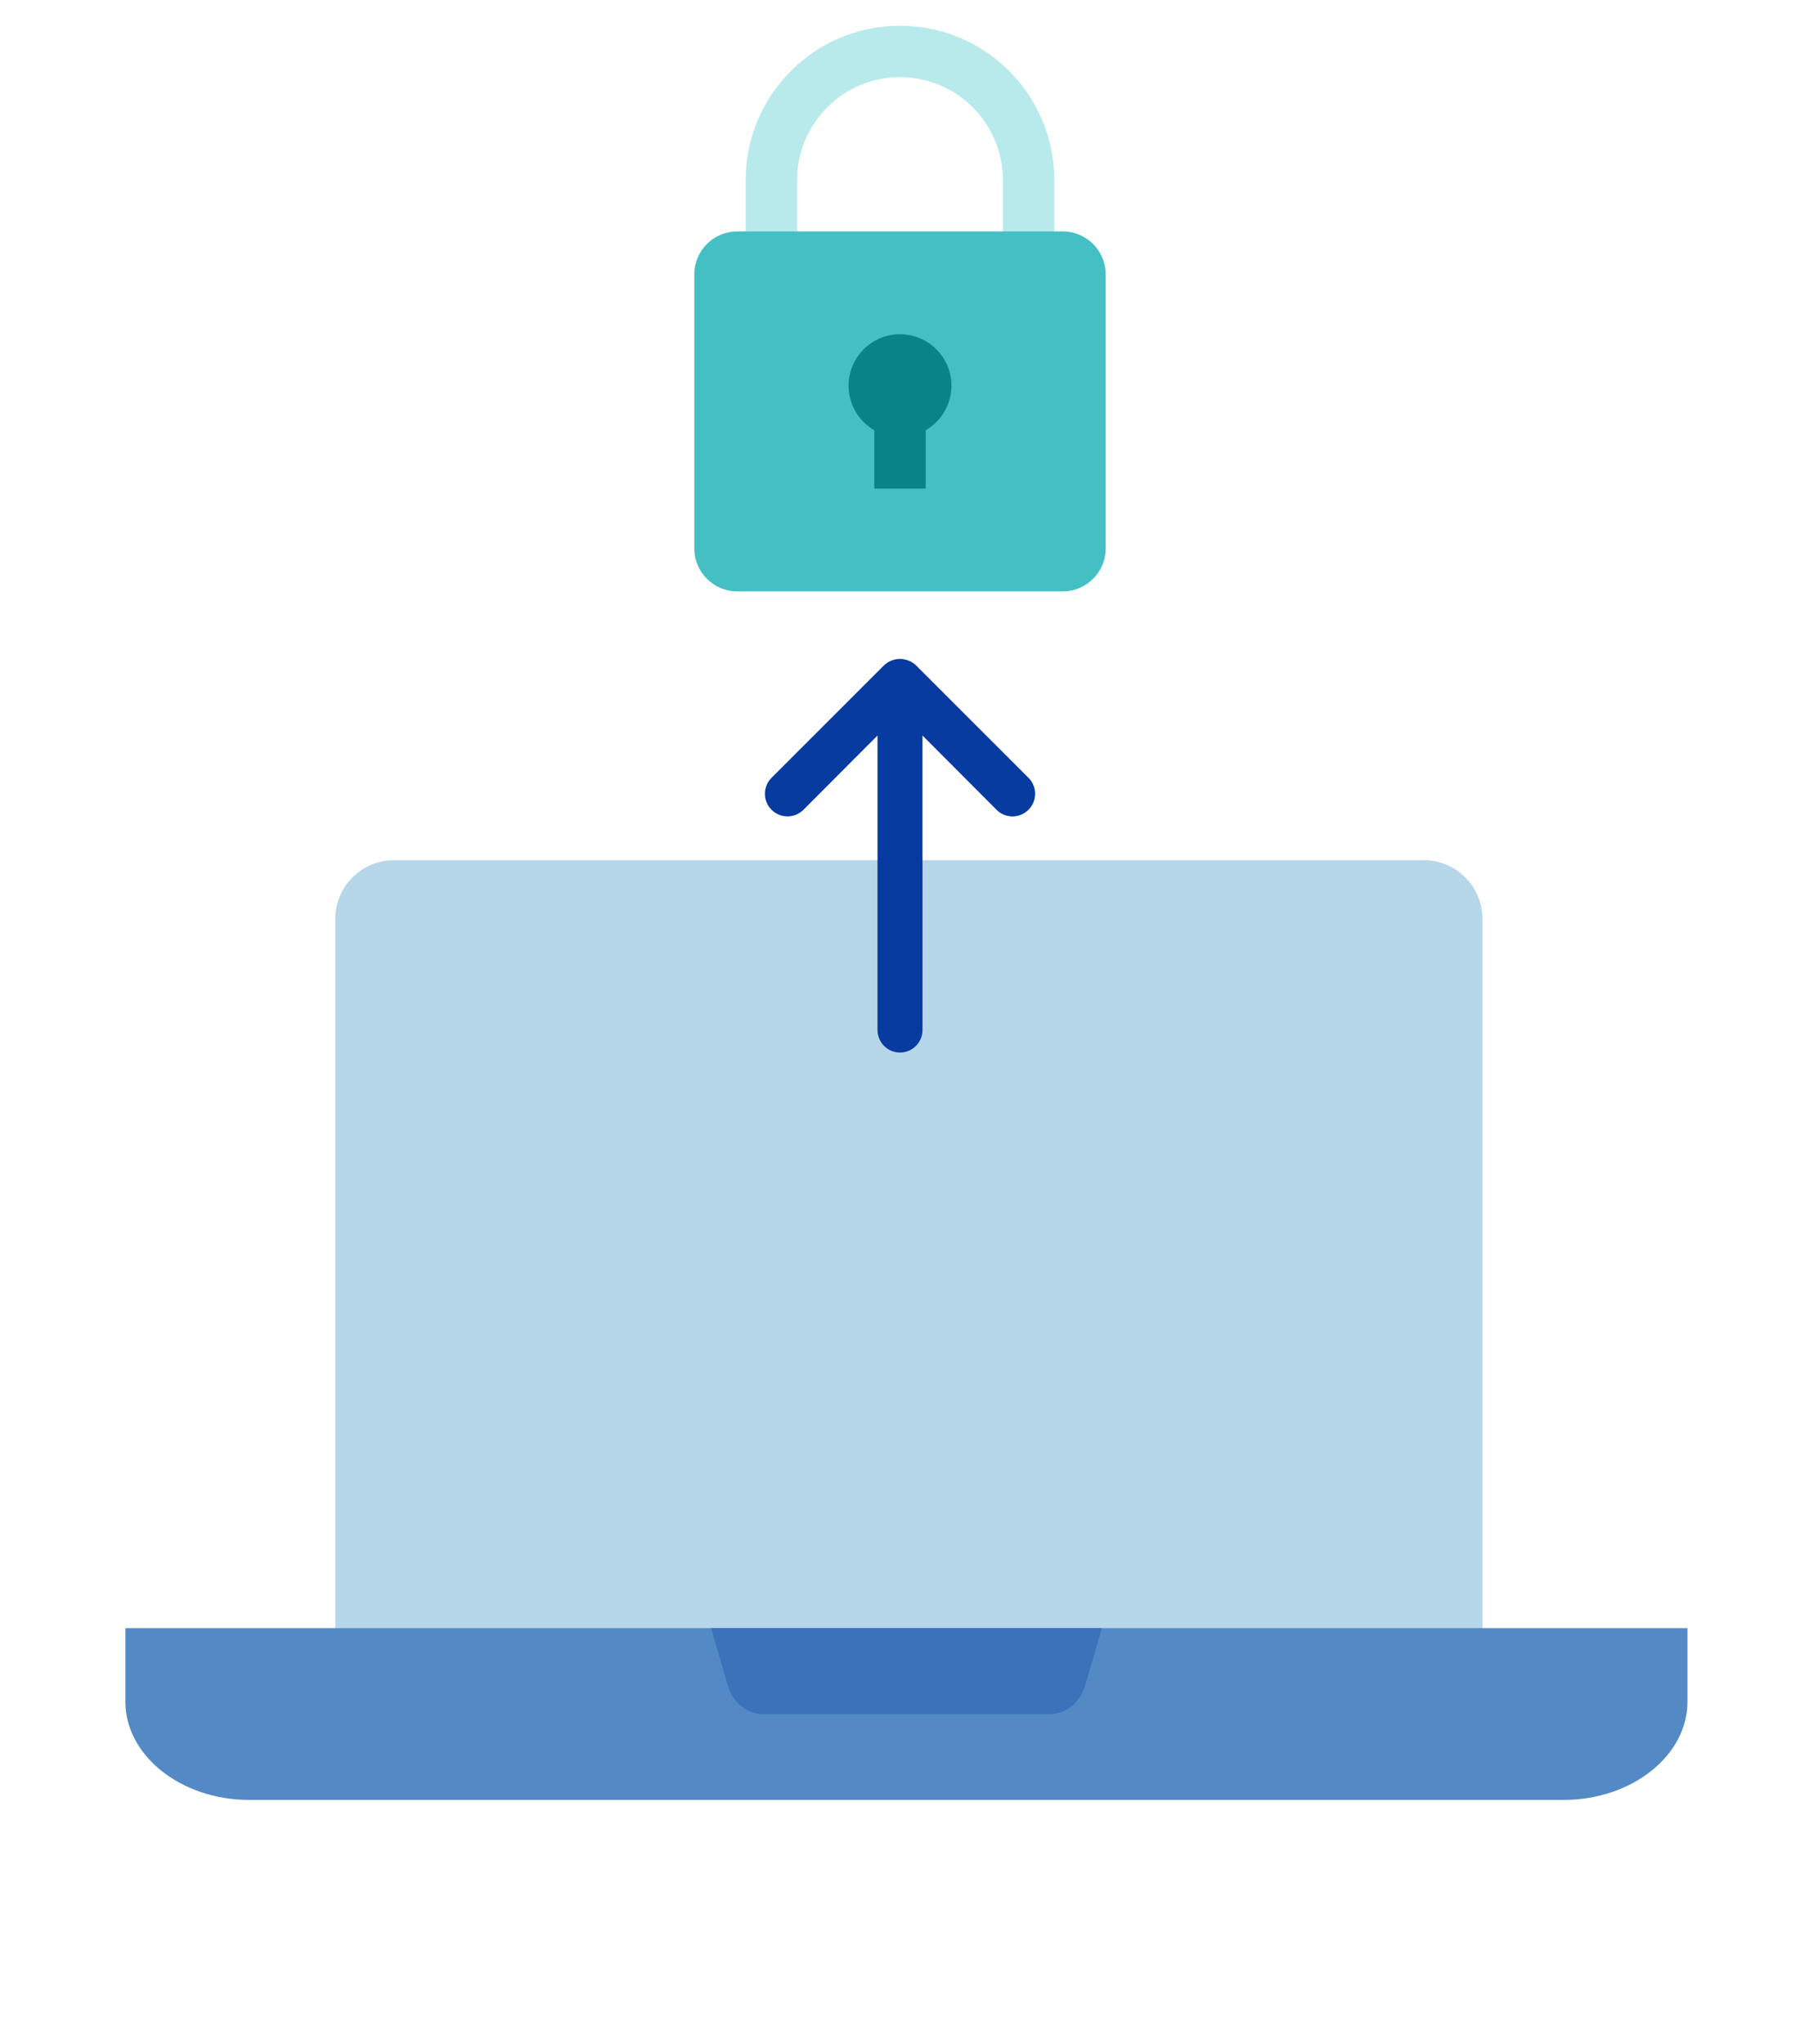 <svg width="140" height="159" viewBox="0 0 140 159" fill="none" xmlns="http://www.w3.org/2000/svg">
<path fill-rule="evenodd" clip-rule="evenodd" d="M30.637 66.904H110.742C113.252 66.904 115.301 68.955 115.301 71.466V128.219H26.078V71.466C26.078 68.955 28.128 66.904 30.637 66.904Z" fill="#B6D6E9"/>
<g clip-path="url(#clip0_241_2430)">
<path d="M62 14C62 9.588 65.589 6 70 6C74.411 6 78 9.588 78 14V26H82V14C82 7.372 76.628 2 70 2C63.372 2 58 7.372 58 14V26H62V14Z" fill="#B8EAEC"/>
<path d="M82.653 18H57.347C55.498 18 54 19.498 54 21.347V42.653C54 44.502 55.498 46 57.347 46H82.653C84.502 46 86 44.502 86 42.653V21.347C86 19.498 84.502 18 82.653 18Z" fill="#44C0C5"/>
<path d="M70 33.999C72.209 33.999 74 32.208 74 29.999C74 27.79 72.209 25.999 70 25.999C67.791 25.999 66 27.79 66 29.999C66 32.208 67.791 33.999 70 33.999Z" fill="#088486"/>
<path d="M72 30H68V38H72V30Z" fill="#088486"/>
</g>
<path d="M131.246 126.637V132.361C131.246 136.56 126.913 139.999 121.62 139.999H19.381C14.087 139.999 9.754 136.56 9.754 132.361V126.637H131.246Z" fill="#5389C5"/>
<path fill-rule="evenodd" clip-rule="evenodd" d="M55.298 126.637H85.703L84.404 131.077C84.009 132.434 82.911 133.322 81.628 133.322H59.381C58.09 133.322 57.001 132.442 56.605 131.077L55.306 126.637H55.298Z" fill="#3B72BA"/>
<path d="M79.993 60.499L71.243 51.749C71.076 51.59 70.88 51.465 70.665 51.381C70.239 51.206 69.761 51.206 69.335 51.381C69.121 51.465 68.924 51.59 68.758 51.749L60.008 60.499C59.845 60.662 59.715 60.856 59.627 61.069C59.539 61.282 59.493 61.511 59.493 61.741C59.493 62.207 59.678 62.654 60.008 62.984C60.337 63.313 60.784 63.498 61.25 63.498C61.716 63.498 62.163 63.313 62.493 62.984L68.25 57.209L68.25 80.117C68.25 80.581 68.435 81.026 68.763 81.354C69.091 81.682 69.536 81.867 70 81.867C70.465 81.867 70.91 81.682 71.238 81.354C71.566 81.026 71.75 80.581 71.75 80.117L71.75 57.209L77.508 62.984C77.671 63.148 77.864 63.278 78.077 63.367C78.291 63.456 78.519 63.501 78.75 63.501C78.981 63.501 79.21 63.456 79.423 63.367C79.637 63.278 79.83 63.148 79.993 62.984C80.157 62.821 80.287 62.627 80.376 62.414C80.465 62.201 80.51 61.972 80.51 61.741C80.51 61.51 80.465 61.282 80.376 61.068C80.287 60.855 80.157 60.661 79.993 60.499Z" fill="#083BA0"/>
<defs>
<clipPath id="clip0_241_2430">
<rect width="32" height="44" fill="white" transform="translate(54 2)"/>
</clipPath>
</defs>
</svg>
